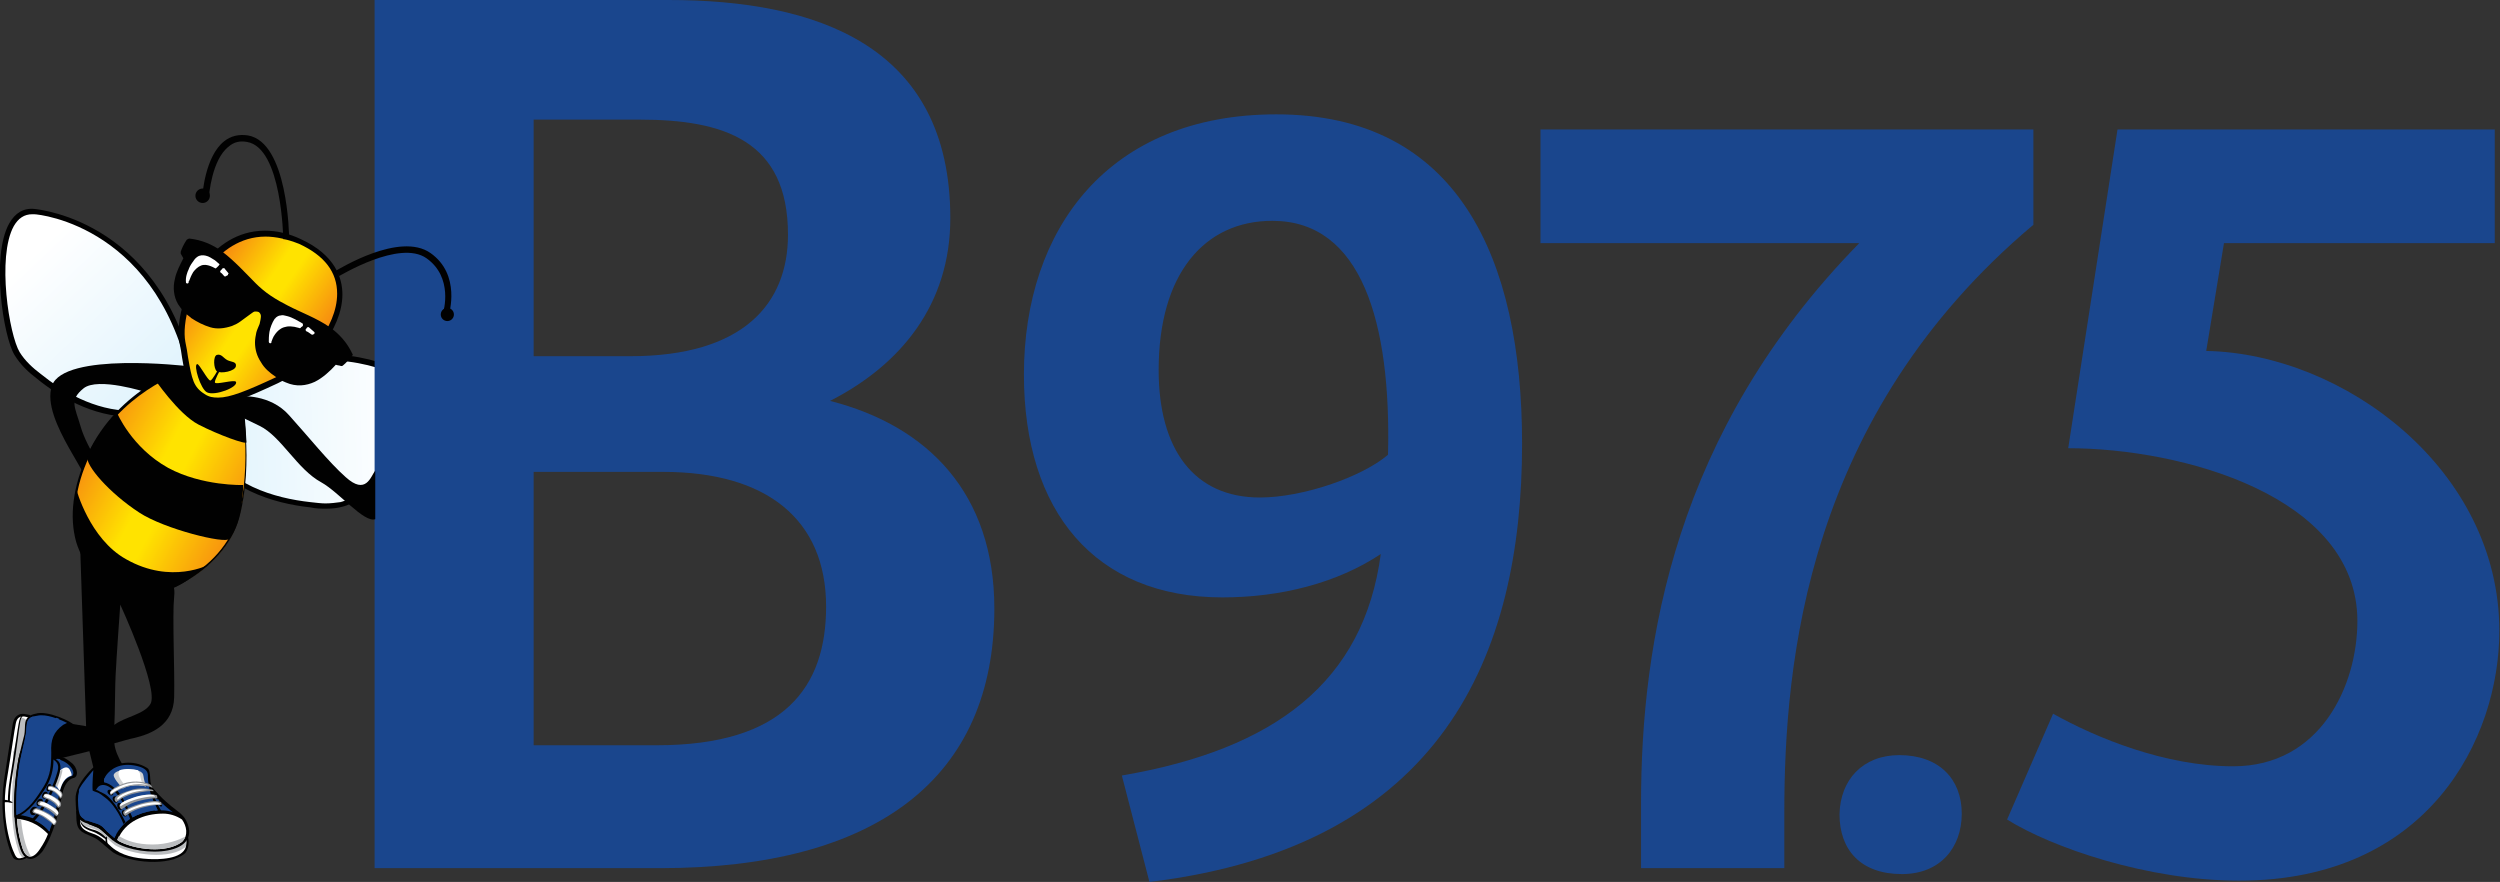 <?xml version="1.0" encoding="utf-8"?>
<!-- Generator: Adobe Illustrator 21.0.1, SVG Export Plug-In . SVG Version: 6.00 Build 0)  -->
<svg version="1.1" id="Layer_1" xmlns="http://www.w3.org/2000/svg" xmlns:xlink="http://www.w3.org/1999/xlink" x="0px" y="0px"
	 viewBox="0 0 380.4 134.2" style="enable-background:new 0 0 380.4 134.2;" xml:space="preserve">
<rect x="0" y="0" width="380.4" height="134.2" fill="#333333" stroke="none"/>
<style type="text/css">
	.st0{fill:url(#SVGID_1_);}
	.st1{fill:#1A468D;}
	.st2{fill:url(#SVGID_2_);}
	.st3{fill:#010101;}
	.st4{fill:url(#SVGID_3_);}
	.st5{fill:url(#SVGID_4_);}
	.st6{fill:#FFFFFF;}
	.st7{fill:#BBBDBF;}
	.st8{fill:#D1D2D3;}
	.st9{fill:#929497;}
	.st10{fill:#851619;}
</style>
<linearGradient id="SVGID_1_" gradientUnits="userSpaceOnUse" x1="197.395" y1="121.895" x2="216.055" y2="141.603" gradientTransform="matrix(-0.707 -0.707 -0.707 0.707 286.8 118.751)">
	<stop  offset="0" style="stop-color:#FFFFFF"/>
	<stop  offset="1" style="stop-color:#E2F4FD"/>
</linearGradient>
<path class="st0" d="M29.1,61.5c-0.8,0.6,1.4,5.4,1.8,6.1c3.2,5.9,10,8.4,16.3,9.1c1.6,0.2,3.2,0.3,4.8-0.1
	c3.8-0.9,19-12.4,13.4-17.2C65.5,59.5,50.4,46.7,29.1,61.5z"/>
<path d="M49.6,77.4L49.6,77.4c-0.7,0-1.5,0-2.4-0.2c-5.6-0.6-13.1-2.8-16.7-9.4c0-0.1-3-5.8-1.7-6.7c6.9-4.8,13.8-7.2,20.7-7.2
	c9.9,0,15.9,5.1,16.2,5.3c1.2,1,1.6,2.4,1.2,4.1c-1.3,5.5-11.6,13.1-14.8,13.8C51.4,77.3,50.6,77.4,49.6,77.4z M49.5,54.8
	c-6.7,0-13.5,2.4-20.2,7.1c-0.3,0.5,1.1,4.1,1.9,5.6c3.4,6.3,10.6,8.3,16,8.9c0.9,0.1,1.7,0.2,2.3,0.2l0,0c0.8,0,1.6-0.1,2.3-0.2
	c3-0.7,13-8.1,14.2-13.2c0.3-1.4,0-2.4-0.9-3.3C65,59.7,59.1,54.8,49.5,54.8z"/>
<path class="st1" d="M101.7,0c22.4,0,42.9,6.8,42.9,33.2c0,13.1-7.5,22.3-18.3,27.8c14.9,3.8,25,14.1,25,31.6
	c0,25.8-17.9,39.5-50.9,39.5H57V0H101.7z M81.2,54.2h14.7c17.1,0,24-7.9,24-18.5c0-14.3-9.7-17.5-22.6-17.5H81.2V54.2z M81.2,113.4
	h18.7c19.5,0,25.8-8.9,25.8-21.1c0-13.3-9.1-20.5-24.8-20.5H81.2V113.4z"/>
<path class="st1" d="M170.7,118c23.4-4,36.8-14.3,39.4-33.7c-6.6,4.4-15.2,6.6-24.1,6.6c-19.4,0-30.2-13.1-30.2-33.9
	c0-22.2,12.9-39.6,38.4-39.6c27.6,0,37.4,21.8,37.4,50.1c0,32.3-12.2,61.3-56.7,66.7L170.7,118z M191.7,75.7
	c6.5,0,15.5-3.1,19.5-6.5c0.5-20.1-4-35.6-17.6-35.6c-10.3,0-17.3,8-17.3,22.7C176.3,68.4,181.7,75.7,191.7,75.7z"/>
<path class="st1" d="M234.3,19.7h75.1v14.5c-34.6,29.1-37.9,66.7-37.9,89.5v8.4h-21.8v-9.8c0-24.6,5.1-56.6,33.2-85.3h-48.5V19.7z"
	/>
<path class="st1" d="M289,114.9c6,0,9.5,3.6,9.5,8.9c0,5.2-3.3,9.2-9.1,9.2c-6.3,0-9.5-3.7-9.5-9.1C280,118.7,283.4,114.9,289,114.9
	z"/>
<path class="st1" d="M322.2,19.7h57.4V37h-41.2l-2.7,16.4c20.9,0.4,44.6,18,44.6,42.6c0,16.4-10.8,38-39.6,38
	c-14,0-28.6-5.1-35.3-9.3l7-16.1c6.6,3.7,17.1,8,27.4,8c13.3,0,18.9-12.3,18.9-22.1c0-19-26.7-26.3-44-26.3L322.2,19.7z"/>
<linearGradient id="SVGID_2_" gradientUnits="userSpaceOnUse" x1="4.291" y1="39.417" x2="22.95" y2="59.124">
	<stop  offset="0" style="stop-color:#FFFFFF"/>
	<stop  offset="1" style="stop-color:#E2F4FD"/>
</linearGradient>
<path class="st2" d="M29.6,59.3c0.2,1-4.8,2.8-5.6,3.1c-6.5,1.9-13-1.1-18-5.1c-1.3-1-2.5-2.1-3.3-3.4c-2-3.3-4.7-22.2,2.6-21.7
	C5.3,32.2,25,33.7,29.6,59.3z"/>
<path d="M19.8,63.4c-5.7,0-10.9-3.1-14.2-5.8c-1.2-0.9-2.5-2.1-3.4-3.6c-1.7-2.8-3.6-15-0.8-20c0.9-1.6,2.2-2.4,3.9-2.2
	c0.8,0.1,20.2,2,24.7,27.5c0.3,1.6-5.8,3.5-5.9,3.5C22.7,63.2,21.3,63.4,19.8,63.4z M4.9,32.6c-1.2,0-2.1,0.6-2.8,1.8
	C-0.5,39.1,1.4,51,3,53.6c0.8,1.3,2,2.4,3.2,3.3c3.2,2.6,8.2,5.6,13.7,5.6c1.4,0,2.7-0.2,4-0.6c1.6-0.5,5.2-2,5.3-2.6
	C24.7,34.5,6,32.6,5.2,32.6C5.1,32.6,5,32.6,4.9,32.6z"/>
<g>
	<g>
		<g>
			<path class="st3" d="M28.4,55.7c0,0-18.7-2.2-20.5,3c-1.8,5.3,7,14.8,5.4,15.8c-1.6,1.1,0.4-0.5,1.1,0.9c1.1,2.2-0.8,3.2-1.6,1.4
				c-0.9-2.2,4.9,0.5,4.2-2c-0.8-2.5-3.8-6.7-4.7-9.8c-0.9-3.1-1.8-4.1,0.4-5.9c2.2-1.8,9.6,0.6,9.6,0.6L28.4,55.7z"/>
		</g>
		<path class="st3" d="M26.5,106.1c0.1-4.3-0.3-12.4,0-15.3c0.3-2.9-1.3-1.7-1.3-1.7l-13-5.8l0.9,27.2l-3-0.5l-3.4,1.7l0,4.3
			l6.9-1.7l1.2,4.9l-2.4,0.7l1.7,3.7l5.6-5.7c0,0-2.1-2.6-2.3-4.8c1.1-0.3,2.4-0.7,3-0.8C22.9,111.7,26.4,110.4,26.5,106.1z
			 M22.9,107.1c-0.9,1.6-4,2-5.5,3.2c0.1-1.4,0.1-6.6,0.2-7.7c0.1-2.3,0.7-10.6,0.7-10.6S24.2,104.8,22.9,107.1z"/>
		<g>
			
				<linearGradient id="SVGID_3_" gradientUnits="userSpaceOnUse" x1="4.909" y1="66.757" x2="57.02" y2="90.085" gradientTransform="matrix(0.998 6.570000e-02 -6.570000e-02 0.998 1.867405e-02 -6.14)">
				<stop  offset="0" style="stop-color:#ED1C24"/>
				<stop  offset="0.45" style="stop-color:#FFE300"/>
				<stop  offset="0.51" style="stop-color:#FFE300"/>
				<stop  offset="1" style="stop-color:#ED1C24"/>
			</linearGradient>
			<path class="st4" d="M28.8,55.9c0,0-10.6,3.1-15.3,13.4c-4.7,10.3-1.1,17.6,4.1,20.3c5.2,2.8,16.4-2.2,18.7-10.8
				c2.4-8.6,0.3-18.3,0.3-18.3L28.8,55.9"/>
			<path class="st3" d="M20.4,90.6c-1.1-0.1-2.1-0.3-2.9-0.8c-2.8-1.5-4.9-4.1-5.9-7.3c-1.1-3.9-0.5-8.5,1.7-13.3
				C18,58.9,28.6,55.7,28.7,55.7l0,0.2l0.1-0.2l7.9,4.6l0,0.1c0,0.1,2,9.9-0.3,18.4c-1.1,4-4.3,7.6-8.6,9.9
				C25.3,90.1,22.6,90.7,20.4,90.6z M28.7,56.2c-1.2,0.4-10.7,3.7-15.1,13.2c-2.2,4.7-2.7,9.2-1.6,12.9c0.9,3.1,2.9,5.6,5.7,7.1
				c2.5,1.3,6.3,0.9,10.1-1.1c4.2-2.1,7.3-5.7,8.4-9.6c2.2-8,0.6-17.1,0.4-18.1L28.7,56.2z"/>
		</g>
		<g>
			<path class="st3" d="M26.9,56.1l-3.5,1.4c0,0,3.7,5.5,6.8,7.1c3.1,1.6,7.3,3.1,7.3,2.7c0-0.4-0.2-3.4-0.3-4.3
				c-0.2-0.8-0.5-3.2-0.7-3c-0.2,0.2-3.6,2-6,0.2c-2.4-1.8-1.8-4.8-1.8-4.8L26.9,56.1z"/>
		</g>
		<g>
			<path class="st3" d="M17.8,62.8c0,0,2.2,5.3,7.8,8.4C30.8,74,37,73.8,37,73.8S37,79.3,34.9,82c-0.6,0.8-9.9-1.5-13.7-4
				c-4.6-3-8.2-7.2-7.9-8.5C14,67,17.8,62.8,17.8,62.8z"/>
		</g>
		<g>
			<path class="st3" d="M11.6,74.4c0,0-1.2,6.3,1,10c2.6,4.4,4.2,4.9,6.8,5.9c3,1.2,5.1-0.1,6.9-0.8c1.3-0.5,2.9-1.6,5.5-3.6
				c0,0-5.7,3.1-12.6-0.8C13.6,82,11.6,74.4,11.6,74.4z"/>
		</g>
		<g>
			<linearGradient id="SVGID_4_" gradientUnits="userSpaceOnUse" x1="21.904" y1="37.5" x2="56.344" y2="60.776">
				<stop  offset="0" style="stop-color:#ED1C24"/>
				<stop  offset="0.45" style="stop-color:#FFE300"/>
				<stop  offset="0.51" style="stop-color:#FFE300"/>
				<stop  offset="1" style="stop-color:#ED1C24"/>
			</linearGradient>
			<polygon class="st5" points="42.5,35.9 46.3,37.1 49.9,39.8 51.7,43.6 51.3,47.1 49.3,51.6 44.6,56.7 40.1,58.8 34.2,60.9 
				31.4,60.8 29.3,59.1 28.3,55.5 27.6,51 27.9,47.2 29.7,43.2 31.6,40 34.5,37.3 38,35.9 			"/>
			<path class="st3" d="M33.1,61.5L33.1,61.5c-0.9,0-1.7-0.2-2.4-0.7c-2.1-1.3-2.4-2.9-3-6.4c-0.1-0.7-0.2-1.4-0.4-2.3
				c-0.6-3.6,1.1-8.9,4-12.4c1.7-2.1,4.7-4.6,9-4.6c1.8,0,3.6,0.4,5.5,1.3c5.2,2.4,6.3,5.9,6.3,8.4c0,5.4-5.1,11.3-9.8,13.5
				C37.6,60.5,35.1,61.5,33.1,61.5z M40.4,36c-3.9,0-6.7,2.3-8.3,4.3c-3.2,3.8-4.4,8.9-3.9,11.7c0.2,0.9,0.3,1.6,0.4,2.3
				c0.6,3.4,0.8,4.6,2.6,5.7c0.6,0.4,1.2,0.5,2,0.5c1.8,0,4.3-1,8.8-3.1c4.5-2.1,9.3-7.6,9.3-12.7c0-3.3-1.9-5.8-5.8-7.6
				C43.7,36.4,42,36,40.4,36z"/>
		</g>
		<g>
			<path class="st3" d="M26.9,125.6l-15.3-2.2c0,0.7,0,1.3,0.1,1.9c0.3,1.7,2,1.6,3.2,2.5c0.8,0.6,1.5,1.3,2.3,1.9
				c2.5,1.6,8.6,2.2,11,0.1c0.7-0.9,0.6-2.4,0.1-3.3C28,125.8,27.5,126,26.9,125.6z"/>
			<path class="st6" d="M12.2,124.7c-0.1,1,0.3,1.6,1.8,2.1c1.3,0.4,2,1.2,3,2.1c1.5,1.3,3.6,1.7,5.5,1.8c1.5,0.1,5.3,0.1,5.8-1.9
				c0.1-0.6,0.1-2.1-0.6-2.4c-0.3-0.1-0.6-0.2-0.9-0.4c-4.9-0.7-9.8-1.4-14.6-2.1C12.1,124.2,12.2,124.4,12.2,124.7z"/>
			<path class="st7" d="M12.2,124.7c0,0.1,0,0.3,0,0.4c0.6,0.8,1.9,0.8,2.9,1.4c0.8,0.6,1.6,1.5,2.4,2.1c2.5,1.5,8.5,2.3,10.8,0.2
				c0,0,0,0,0,0c0.1-0.6,0.1-2.1-0.6-2.4c-0.3-0.1-0.6-0.2-0.9-0.4c-4.9-0.7-9.8-1.4-14.6-2.1C12.1,124.2,12.2,124.4,12.2,124.7z"/>
			<path class="st3" d="M13.5,125.4c2,0.8,1.1,0.2,3.6,2.4c2.8,2.5,13.2,2.9,11.5-2.3c-0.8-2.3-2.2-1.8-5.6-5.9c0-0.2,0-0.4-0.1-0.6
				c-0.1-1.7-0.2-2-0.6-2.2c-2.1-1.3-4.7-0.7-5.9,0.2c-1.2,1-0.9,1.8-0.9,2.5c0.4,0.3,0.8,0.6,1.2,0.8C16,121.9,15,123.2,13.5,125.4
				z"/>
			<path class="st6" d="M18.1,128c2.5,1.3,7.2,1.9,9.6,0.1c1-1,0.7-2.4,0-3.4c-0.9-0.6-1.9-0.9-2.9-0.9c-2.9,0-5.8,1.2-6.9,4
				L18.1,128z"/>
			<path class="st1" d="M24.5,123.3c-0.4-0.6-0.8-1.5-1.2-2.5c0.9,1,1.8,1.9,3,2.8C25.8,123.4,25.2,123.3,24.5,123.3z"/>
			<path class="st1" d="M24,123.3c-0.3-0.6-0.9-1.8-1.1-2.6c-0.3-1.1-0.4-1.9-0.4-2.6c0-0.4,0.1-1.4-2.6-1.7
				c-2.3-0.2-3.5,1.1-3.9,1.8c-0.3,0.6-0.1,0.9-0.1,0.9s1.6,0.6,2.4,1.8c0.7,1.1,1.5,2.8,1.8,3.5c0.9-0.5,2-0.9,3.4-1.1
				C23.6,123.4,23.8,123.3,24,123.3z"/>
			<path class="st1" d="M24,123.3c-0.3-0.6-0.9-1.8-1.1-2.6c0-0.1,0-0.1,0-0.2c0,1.2,0.5,2.5,0.5,2.5s-0.7,0-1.6,0.1
				c-0.9,0.1-1.4,0.5-1.4,0.5s-1.4-3-2.5-4.2c-0.6-0.7-1.5-0.9-2-1c-0.2,0.5,0,0.7,0,0.7s1.6,0.6,2.4,1.8c0.7,1.1,1.5,2.8,1.8,3.5
				c0.9-0.5,2-0.9,3.4-1.1C23.6,123.4,23.8,123.3,24,123.3z"/>
			<path class="st3" d="M14.1,120.8c0,0,0.4-1.3,0.9-1.6c0.6-0.3,1.6-0.3,3,1.3c0.9,1.1,1.7,2.9,2.2,4c-1,0.5-1.6,1.2-2.1,1.9
				L14.1,120.8z"/>
			<path class="st1" d="M14.3,121c0,0,0.3-1.1,0.8-1.4c0.5-0.3,1.4-0.3,2.6,1.1c1,1.1,1.8,3.1,2.1,3.9c-0.7,0.5-1.2,1-1.7,1.6
				l-0.1,0L14.3,121z"/>
			<path class="st3" d="M13.5,125.4c2,0.8,1.1,0.2,3.6,2.4c0,0,0.1,0.1,0.1,0.1c0.3-0.9,0.9-2,1.9-2.8c-0.8-1.6-2.2-3.9-3.4-4.4
				c-1.1-0.5-0.6-0.4-1.1-0.5c-0.4,0,0.8-0.9,0.7-1.2c-0.2-0.6-0.8-2.5-0.8-2.5s-3.1,2.6-3,5.1C11.6,124.2,11.5,124.7,13.5,125.4z"
				/>
			<path class="st1" d="M14.2,117.2c0,0-0.2,2.2-0.1,3.1c0.8,0.4,0.6,0,2.2,1.3c1.3,1.1,2.3,3.2,2.5,3.8c-0.6,0.7-1.1,1.4-1.4,2.1
				c-0.3-0.3-1-0.8-1.5-1.4c-0.7-0.8-1.4-0.8-2.5-1.2c-1.1-0.4-1.4-0.8-1.5-2.3c-0.1-1.5,0-1.8,0.3-2.7
				C12.2,119.5,14.2,117.2,14.2,117.2z"/>
			<path class="st7" d="M18.1,128c2.5,1.3,7.2,1.9,9.6,0.1c0.2-0.2,0.4-0.5,0.5-0.8c-1,0.5-2.7,1.2-5,1.2c-2.4,0-4-0.6-5.1-1.3
				c-0.1,0.2-0.2,0.4-0.3,0.6L18.1,128z"/>
			<path class="st1" d="M17.7,126.9c-0.1,0.2-0.2,0.4-0.3,0.6c-0.3-0.3-1-0.8-1.5-1.4c-0.7-0.8-1.4-0.8-2.5-1.2
				c-0.7-0.3-1.1-0.6-1.3-1.1c0.2,0.1,0.5,0.2,0.8,0.3c1.2,0.4,2.8,0.7,3.9,2C17,126.3,17.3,126.6,17.7,126.9z"/>
			<path class="st1" d="M13.2,124.9c-0.1,0-0.2-0.1-0.3-0.1c-0.3-0.9-0.6-2-0.8-3c-0.1-0.6,0-0.9-0.1-1.5c0-0.1,0.1-0.3,0.1-0.3
				c0-0.2,0.5-0.3,0.5-0.5C12.8,120.9,12.5,123.1,13.2,124.9z"/>
			<path class="st3" d="M16.4,128.6c0,0-0.1-0.5-0.1-0.9c0-0.4-0.1-0.6-0.2-0.2c-0.1,0.4,0,0.8,0,0.8S16.3,128.6,16.4,128.6z"/>
			<path class="st3" d="M12.2,124.7c0,0.8,0.5,1.4,1.8,1.8c0.9,0.3,1.5,0.8,2.2,1.3c0-0.1,0-0.2,0-0.3c-0.6-0.6-1.2-1.1-2.2-1.3
				C12.8,125.8,12.3,125.3,12.2,124.7C12.2,124.7,12.2,124.7,12.2,124.7z"/>
			<path class="st1" d="M21.3,117.7c0.2,0.7,0.7,3,0.9,3.9c0.1,0.9-0.4,2.2-1.6,0.2c-1.2-1.9-2.2-3.3-2.4-3.8
				c-0.3-0.5,0-1.3,1.3-1.3C20.7,116.8,21.1,117.1,21.3,117.7z"/>
			<path class="st8" d="M21.5,117.5c-0.7-0.6-3.9-0.6-4.2,0.4c-0.1,0.4,0.9,1.6,1.4,2.1c0.8-0.6,2.9-0.6,3.5-0.3
				c0,0-0.2-0.7-0.3-1.2C21.8,117.9,21.8,117.7,21.5,117.5z"/>
			<path class="st6" d="M21,117.2c-0.7-0.2-2-0.3-2.8,0c-0.2,0.3-0.2,0.6-0.1,0.9c0.1,0.3,0.5,0.9,1,1.6c0.7-0.3,1.9-0.3,2.6-0.2
				c-0.2-0.7-0.4-1.4-0.4-1.8C21.2,117.5,21.1,117.4,21,117.2z"/>
			<path class="st1" d="M15.1,121.7c1,0.6,1.6,1.2,2.1,2.2c0.5,1,0.3,2.1-1,1c-1.3-1-2.4-1.1-2.7-1.2c-0.4-0.1-0.4-0.5-0.6-1.4
				C12.8,121.6,14.2,121.1,15.1,121.7z"/>
			<path class="st3" d="M18.7,123.3c-0.2,0.1-0.2,0.4-0.1,0.6c0.1,0.3,0.4,0.4,0.6,0.3c0.2-0.1,0.2-0.4,0.1-0.6
				C19.1,123.4,18.9,123.2,18.7,123.3z"/>
			<path class="st3" d="M18,122.2c-0.2,0.1-0.2,0.4-0.1,0.7c0.1,0.3,0.4,0.4,0.6,0.3c0.2-0.1,0.2-0.4,0.1-0.7
				C18.4,122.2,18.2,122.1,18,122.2z"/>
			<path class="st3" d="M17.3,121.2c-0.2,0.1-0.2,0.4-0.1,0.6c0.1,0.3,0.4,0.4,0.6,0.3c0.2-0.1,0.2-0.4,0.1-0.7
				C17.8,121.2,17.5,121.1,17.3,121.2z"/>
			<path class="st3" d="M16.5,120.2c-0.2,0.1-0.2,0.4,0,0.6c0.2,0.2,0.4,0.3,0.6,0.2c0.2-0.1,0.2-0.4,0-0.6
				C17,120.2,16.7,120.1,16.5,120.2z"/>
			<path class="st3" d="M24.2,121.8c-0.1,0.1-0.1,0.4,0,0.6c0.1,0.3,0.3,0.4,0.4,0.3c0.1-0.1,0.1-0.4,0-0.6
				C24.5,121.8,24.3,121.7,24.2,121.8z"/>
			<path class="st3" d="M23.6,120.6c-0.1,0.1-0.1,0.4,0,0.7c0.1,0.3,0.3,0.4,0.4,0.3c0.1-0.1,0.1-0.4,0-0.7
				C23.9,120.7,23.7,120.5,23.6,120.6z"/>
			<path class="st9" d="M24.5,122.5c-0.2-0.1-1.4,0-2.9,0.4c-1.5,0.4-2.4,1.2-2.4,1.2c-0.2,0.2-0.6-0.4-0.4-0.6c0,0,0.2-0.5,2.5-1.2
				c2.3-0.7,3.1-0.3,3.1-0.3C24.6,122,24.7,122.6,24.5,122.5z"/>
			<path class="st6" d="M19,123.8c-0.2-0.6,2.2-1.3,2.5-1.4c0.4-0.1,2.8-0.7,2.9,0c-0.2,0-0.6,0-0.8,0C21.9,122.5,20.4,123,19,123.8
				C19,123.8,19,123.8,19,123.8z"/>
			<path class="st9" d="M23.9,121.5c-0.2-0.1-1.4,0-2.9,0.4c-1.5,0.4-2.4,1.2-2.4,1.2c-0.2,0.2-0.5-0.4-0.4-0.6c0,0,0.2-0.5,2.5-1.2
				c2.3-0.7,3.1-0.3,3.1-0.3C23.9,120.9,24,121.5,23.9,121.5z"/>
			<path class="st6" d="M18.3,122.6c-0.2-0.6,2.2-1.3,2.5-1.4c0.3-0.1,2.6-0.6,2.8,0c-0.3,0-0.5,0-0.7,0c-1.8,0.2-3.3,0.7-4.6,1.5
				C18.4,122.7,18.3,122.7,18.3,122.6z"/>
			<path class="st9" d="M23.3,120.4c-0.2-0.1-1.5,0-3.1,0.4c-1.5,0.4-2.4,1.2-2.4,1.2c-0.2,0.2-0.5-0.4-0.3-0.6c0,0,0.1-0.5,2.5-1.2
				c0.8-0.3,2.1-0.3,2.8-0.1C23.4,120.1,23.4,120.4,23.3,120.4z"/>
			<path class="st6" d="M20.6,120.2c0.6-0.1,1.3-0.1,2,0c-1.6,0.1-3.5,0.5-4.7,1.5c-0.2-0.3,0.1-0.4,0.3-0.6
				C18.8,120.7,19.7,120.3,20.6,120.2z"/>
			<path class="st9" d="M17,120.9c0.1-0.1,1.8-1.4,3.8-1.4c2,0,2.4,0.4,2.4,0.4s0-0.2-0.3-0.5c-0.4-0.3-2.3-0.8-4-0.2
				c-1.7,0.6-2.1,1.2-2.1,1.2s-0.1,0.2,0,0.4C16.7,120.9,16.9,121,17,120.9z"/>
			<path class="st6" d="M22.4,119.4c-1.6-0.6-3.2-0.3-4.7,0.5c-0.1,0-1.3,0.7-0.8,0.9c1.6-1.2,3.7-1.8,5.7-1.3
				C22.5,119.4,22.5,119.4,22.4,119.4z"/>
		</g>
		<g>
			<path class="st3" d="M4.4,130.3c-0.5,0.5-1.9,0.9-2.4,0.2c-0.1-0.2-0.2-0.4-0.3-0.6c-1.3-3.4-1.6-7.4-1.1-11.1l1.3-8.4
				c0.1-0.6,0.2-1.1,0.7-1.5c0.7-0.5,1.3-0.2,2-0.1c0.3,0.6,0.3,1.6,0.3,2.3c0.1,6.3-0.1,12.7-0.3,19L4.4,130.3z"/>
			<path class="st6" d="M4.3,130c0,0-0.3,0.3-0.6,0.4c-0.3,0.1-0.9,0.4-1.2,0C2.1,130.1,0,125,1,118.9c1-6.1,1.1-7.3,1.4-8.8
				c0.3-1.6,1.6-1,2-0.9C4.8,109.3,4.3,130,4.3,130z"/>
			<path class="st7" d="M4.3,130c0,0-0.3,0.3-0.6,0.4c-0.1,0-0.2,0-0.3,0.1c-0.2-0.3-0.5-0.6-0.6-1.1c-1-2.9-1.1-6.2-0.9-9.5
				c0,0,0,0,0,0c0-0.1,0-0.1,0-0.2c0,0,0,0,0-0.1c0,0,0-0.1,0-0.1c0,0,0,0,0-0.1c0-0.2,0-0.5,0.1-0.7c0-0.1,0-0.3,0-0.4
				c0,0,0-0.1,0-0.1c0,0,0,0,0-0.1c0,0,0-0.1,0-0.2c0,0,0-0.1,0-0.1c0,0,0-0.1,0-0.1c0,0,0-0.1,0-0.1c0,0,0-0.1,0-0.2c0,0,0,0,0-0.1
				c0,0,0-0.1,0-0.1c0,0,0-0.1,0-0.1c0,0,0-0.1,0-0.1c0,0,0-0.1,0-0.1c0,0,0-0.1,0-0.1c0,0,0-0.1,0-0.2c0,0,0-0.1,0-0.1
				c0,0,0-0.1,0-0.1c0,0,0-0.1,0-0.1c0,0,0-0.1,0-0.1c0,0,0,0,0,0c0,0,0-0.1,0-0.1c0,0,0-0.1,0-0.1c0,0,0-0.1,0-0.1c0,0,0-0.1,0-0.1
				c0,0,0-0.1,0-0.1c0,0,0-0.1,0-0.1c0,0,0-0.1,0-0.1c0-0.1,0-0.1,0-0.2c0,0,0-0.1,0-0.1c0,0,0,0,0,0c0,0,0,0,0,0l0,0
				c0,0,0-0.1,0-0.1c0,0,0-0.1,0-0.1c0,0,0,0,0,0c0-0.1,0-0.1,0-0.2c0,0,0-0.1,0-0.1c0,0,0,0,0,0c0,0,0,0,0,0c0,0,0,0,0,0
				c0,0,0,0,0,0c0,0,0,0,0-0.1c0,0,0,0,0,0c0,0,0,0,0,0l0,0c0,0,0-0.1,0-0.1l0,0c0-0.1,0-0.2,0.1-0.2l0,0c0.2-0.8,0.4-1.7,0.6-2.5
				c0.2-1,0-2,0.5-2.6c0.3,0,0.5,0.1,0.6,0.2C4.8,109.3,4.3,130,4.3,130z"/>
			<path class="st3" d="M3.1,129.2c-1.4-4.2-1-9.3-0.3-13.7c0.1-0.4,0.2-0.8,0.3-1.2l2.4,1.2l1.8,1.1c0.4-0.7,0.8-1.3,1.1-1.4
				c0.8-0.1,1.3-0.1,2.4,0.8c1.1,0.8,1.2,2.3,0.3,2.4c-0.7,0.2-1.3,1-1.6,2.3c-0.3,1.5-0.6,3-1,4.3c-0.5,1.6-1.1,3.1-2,4.5
				C5.2,131.1,3.8,131.2,3.1,129.2z"/>
			<path class="st1" d="M2.5,124.1c-0.1-1.5,0-3.3,0.2-5.5c0.2-1.9,0.4-3.2,0.6-4.2l2.1,1.1l2,1.3c0.2-0.3,0.4-0.6,0.6-0.9
				c0.9-1.1,3.6,0.9,3.1,2c0,0.1-0.1,0.1-0.2,0.2c-1.7,0.5-1.8,2.4-2.1,3.8c-0.3,1.5-0.7,3.1-1.3,4.6C6.6,125.4,5,124.3,2.5,124.1z"
				/>
			<path class="st1" d="M2.5,124.1c-0.1-1.5,0-3.3,0.2-5.5c0.1-0.6,0.1-1.2,0.2-1.7l1.7-1.9l0.8,0.4l2,1.3c0.2-0.3,0.4-0.6,0.6-0.9
				c0.2-0.3,0.7-0.4,1.1-0.3c0.2,0.2,0.4,0.5,0.5,0.9c0.1,0.6-0.2,1.8-1.1,4.1c-0.9,2.3-2.4,4.2-2.4,4.2s0.3,0.1,0.9,0.8
				c0.3,0.3,0.5,0.6,0.6,0.8c0,0.1,0,0.1-0.1,0.2C6.6,125.4,5,124.3,2.5,124.1z"/>
			<path class="st6" d="M10.9,118c-1.1,0.3-1.5,1.3-1.8,2.3c-0.1-0.1-0.2-0.2-0.3-0.4c-0.5-0.7-1.1-1.2-1.1-1.2s0.8-1,1.6-1.6
				c0.8-0.6,1.2-0.3,1.4,0.2C10.8,117.5,10.9,117.7,10.9,118z"/>
			<path class="st7" d="M8.7,119.8c-0.5-0.7-1-1-1-1s0.8-1,1.6-1.6c0.1,0,0.1-0.1,0.2-0.1C9.5,117.6,9.2,118.5,8.7,119.8z"/>
			<path class="st3" d="M3.6,126.1c0.3,0.1,2.5-1.3,4.4-5.6c1.9-4.3,1.2-4.5,0.2-5.2c-1-0.7-5.4,2.5-5.4,2.5s-0.7,4.4-0.4,5.9
				C2.7,125.2,3.2,126,3.6,126.1z"/>
			<path class="st1" d="M8.5,118.2c0.4-1.2,0.7-2-0.5-2.7c-0.4-0.1-1.2,0.1-1.5,0.2c-1.2,0.6-2.3,1.4-3.3,2.2
				c-0.2,1.5-0.4,3.1-0.5,4.6c0,0.4,0.1,0.9,0.2,1.5c0.8,0.1,1.5,0.3,2.1,0.5C6.4,123.1,7.8,120.3,8.5,118.2z"/>
			<path class="st10" d="M3.2,117.9c0,0-0.1,0.1-0.1,0.1c-0.2,1.5-0.4,3.1-0.5,4.6c0,0.4,0.1,0.9,0.2,1.5c0.1,0,0.2,0,0.2,0
				c0-0.3,0-0.5,0-0.8C3,121.1,3.1,119.4,3.2,117.9z"/>
			<path class="st3" d="M2.2,124.4c1.4-0.3,2.9-1.6,4.8-4.6c2.2-3.7,0.2-6.3,2-8.4c1.6-1.8,2.3-0.7,2.2-1.1c-0.1-0.4-4-2.3-5.8-1.7
				c-0.5,0.1-0.7,0.2-1.1,0.5c-0.7,0.6-0.4,1.6-0.6,2.7c-0.3,1.2-0.6,2.4-0.9,3.7C2.3,118.3,2,121.4,2.2,124.4z"/>
			<path class="st1" d="M9.6,110.3c0.2-0.1,0.4-0.2,0.6-0.3c-1.2-0.6-3.2-1.4-4.5-1.1c-0.3,0.1-1.4,0-1.6,1.2
				c-0.1,0.6-0.1,1.3-0.2,1.9c-0.2,1-0.5,2.1-0.7,3.1c-0.6,2.8-0.8,6-0.7,8.9c1.8-0.6,3.2-2.8,4.2-4.4c1-1.7,1.1-3.1,1.1-5.1
				C7.7,112.6,8.1,111.4,9.6,110.3z"/>
			<path class="st6" d="M3.4,129c-0.3-1-0.7-2.4-0.8-4.4c2.4,0.2,3.8,1.4,4.7,2.3c-0.3,0.8-0.7,1.5-1.1,2.1
				C5.1,130.8,4,130.8,3.4,129z"/>
			<path class="st1" d="M5.1,109c-0.4,0.1-0.9,0.4-1,1.1c-0.1,0.6-0.1,1.3-0.2,1.9c-0.2,1-0.5,2.1-0.7,3.1c-0.6,2.8-0.8,6-0.7,8.9
				c0.2-0.1,0.4-0.2,0.6-0.3c0-0.1,0-0.2,0-0.3c-0.2-5.8,0.7-8.5,1.2-10.6C4.6,111.2,4.5,110,5.1,109z"/>
			<path class="st7" d="M3.4,129c-0.3-1-0.7-2.4-0.8-4.4c0.2,0,0.4,0,0.6,0.1c0.3,3.1,1,4.8,1.5,5.6C4.2,130.4,3.7,130,3.4,129z"/>
			<path class="st1" d="M9,109.4c-0.1-0.1-0.3-0.1-0.4-0.2c-1.4,1.4-3.4,2.3-4.7,2.7c0,0.2-0.1,0.3-0.1,0.5c0.6-0.2,1.5-0.6,2.8-1.3
				C7.6,110.7,8.4,110.1,9,109.4z"/>
			<path class="st3" d="M0.6,122.1c0,0,0.4-0.1,0.8,0c0.4,0.1,0.7,0.1,0.4-0.1c-0.3-0.2-0.9-0.3-1.1-0.3
				C0.5,121.7,0.6,122.1,0.6,122.1z"/>
			<path class="st3" d="M1.2,122c0-1.1,0.1-2.2,0.3-3.4c1-6.1,1.1-7.3,1.4-8.8c0.1-0.4,0.2-0.7,0.4-0.9c0.1,0,0.1,0,0.2,0
				c-0.2,0.2-0.3,0.4-0.4,0.8c-0.3,1.6-0.3,2.7-1.3,8.8c-0.2,1.2-0.3,2.4-0.3,3.6C1.4,122,1.3,122,1.2,122z"/>
			<path class="st3" d="M5.6,122.9c-0.2-0.2-0.6-0.2-0.8,0.1c-0.3,0.3-0.3,0.6-0.1,0.9c0.2,0.2,0.6,0.2,0.8-0.1
				C5.8,123.5,5.8,123.1,5.6,122.9z"/>
			<path class="st3" d="M6.4,121.6c-0.2-0.1-0.5-0.1-0.7,0.2c-0.2,0.3-0.2,0.6,0,0.8c0.2,0.1,0.5,0.1,0.7-0.2
				C6.6,122.2,6.6,121.8,6.4,121.6z"/>
			<path class="st3" d="M7.1,120.5c-0.2-0.1-0.5,0-0.6,0.3c-0.2,0.3-0.1,0.6,0.1,0.7c0.2,0.1,0.5,0,0.6-0.3
				C7.3,120.9,7.3,120.6,7.1,120.5z"/>
			<path class="st3" d="M7.6,119.3c-0.2-0.1-0.4,0.2-0.5,0.5c-0.1,0.3,0,0.6,0.2,0.6c0.2,0,0.4-0.2,0.5-0.5
				C7.9,119.6,7.8,119.3,7.6,119.3z"/>
			<path class="st9" d="M5.1,123.7c0.2,0.1,1,0.2,1.9,0.9c0.9,0.6,1.1,0.9,1.1,0.9s0.2,0.2,0.4-0.2c0.2-0.3,0.1-0.6-0.5-1.1
				c-0.6-0.5-2-1.1-2.3-1.2c-0.3-0.1-0.6,0.1-0.7,0.3C4.9,123.4,4.9,123.6,5.1,123.7z"/>
			<path class="st6" d="M5.3,123.6c1,0.3,1.8,0.7,2.9,1.8c0.1-0.1,0.3-0.3,0.3-0.4c-0.2-0.6-1.7-1.5-2.8-1.8
				C5.3,123,5,123.5,5.3,123.6z"/>
			<path class="st9" d="M5.9,122.5c0.2,0.1,0.9,0.3,1.6,0.8c0,0,1,0.7,1,0.9c0.1,0,0.2,0,0.3-0.2c0.2-0.3,0.1-0.7-0.5-1.1
				c-0.6-0.4-1.6-0.9-1.9-1c-0.3-0.1-0.6,0.1-0.7,0.3C5.8,122.3,5.8,122.5,5.9,122.5z"/>
			<path class="st6" d="M8.7,124c0.5-0.3-0.2-0.9-0.4-1c-1.5-1.1-2.2-1.2-2.3-0.6C6.9,122.7,8,123.1,8.7,124z"/>
			<path class="st9" d="M6.7,121.4c0.2,0.1,0.9,0.3,1.4,0.7c0.2,0.1,0.7,0.7,0.7,0.8c0.1,0,0.2,0,0.4-0.2c0.2-0.3,0.1-0.7-0.4-1.1
				c-0.6-0.4-1.2-0.7-1.5-0.8c-0.3-0.1-0.6,0-0.6,0.2C6.5,121.1,6.5,121.3,6.7,121.4z"/>
			<path class="st6" d="M7.5,121.5c0.5,0.3,1.1,0.6,1.4,1.2c0.1-0.1,0.2-0.2,0.2-0.4c0-0.7-2.4-2-2.4-1.2
				C6.8,121.3,7.4,121.5,7.5,121.5z"/>
			<path class="st9" d="M7.4,120.2c0.9,0.1,1.8,1.1,1.7,1.3c0.1,0,0.2,0,0.3-0.2c0.2-0.4,0.1-0.8-0.4-1.1c-0.6-0.4-0.8-0.5-1.1-0.6
				c-0.3-0.1-0.6,0-0.6,0.2C7.3,119.9,7.2,120.1,7.4,120.2z"/>
			<path class="st6" d="M8.7,120.7c0.2,0.2,0.4,0.4,0.5,0.6c0.8-0.7-1.5-1.9-1.8-1.5c0,0.1-0.1,0.2,0,0.3
				C7.9,120.1,8.4,120.4,8.7,120.7z"/>
			<path class="st1" d="M3.9,121.9c-0.5-0.2-0.6-2.8,0-5.2c0.6-2.4,1-3.9,1.4-4.2c0.4-0.4,1.6-0.9,2.2-1.3c0.5-0.4-1,2.7-0.7,4.7
				C7,117.1,5.3,122.4,3.9,121.9z"/>
		</g>
		<g>
			<path class="st3" d="M53.6,53.8c-0.8-1.7-2-3-3.4-4c-2-1.4-4.5-2.3-6.4-3.3l0,0c-0.8-0.4-1.7-0.9-2.6-1.5
				c-0.9-0.6-1.7-1.3-2.3-1.9l0,0c-1.5-1.5-3.2-3.4-5.2-4.9c-1.4-1-3-1.7-4.9-1.9c-0.1,0-0.3,0.1-0.4,0.2c-0.4,0.6-0.7,1.2-0.9,1.8
				c0,0.1,0,0.2,0,0.3c0.1,0.2,0.3,0.5,0.4,0.7c-0.5,1-1.1,2.1-1.3,3.2c-0.3,1.2-0.2,2.6,0.5,3.8c0.5,0.8,1.2,1.5,1.9,2
				c0,0,0.1,0.1,0.1,0.1c0.9,0.6,1.9,1.1,2.9,1.4c1,0.3,2.1,0.2,3.3-0.2c0.5-0.2,0.9-0.4,1.3-0.7c0.5-0.4,1-0.7,1.5-1.1
				c0.3-0.2,0.5-0.4,0.7-0.4c0.2,0,0.4,0,0.6,0.1c0,0,0.1,0.1,0.1,0.1c0.1,0.1,0.2,0.3,0.2,0.5c0,0.3-0.1,0.8-0.2,1.2
				c-0.2,0.5-0.4,0.9-0.5,1.3c-0.1,0.5-0.2,1-0.2,1.5c0,1.1,0.3,2.1,0.9,3c0.5,0.9,1.3,1.6,2.2,2.2c0.5,0.4,1.1,0.7,1.6,0.9
				c1.6,0.7,3.1,0.5,4.4-0.1c1.2-0.6,2.3-1.6,3.2-2.6c0.2,0.1,0.6,0.1,0.8,0.2c0.1,0,0.2,0,0.3-0.1c0.5-0.4,0.9-0.9,1.4-1.5
				C53.7,54.1,53.7,53.9,53.6,53.8z"/>
			<path class="st6" d="M34.7,41.5c-0.2-0.2-0.3-0.4-0.5-0.6c0-0.1-0.1-0.1-0.2-0.1c-0.1,0-0.1,0-0.2,0.1c-0.1,0.1-0.1,0.2-0.2,0.2
				c0,0.1-0.1,0.1-0.1,0.2c0,0.1,0,0.1,0.1,0.2c0.2,0.1,0.3,0.3,0.5,0.5c0,0,0,0,0,0c0.1,0.1,0.2,0.1,0.3,0c0.1,0,0.1-0.1,0.2-0.1
				c0.1,0,0.1-0.1,0.1-0.2C34.8,41.7,34.8,41.6,34.7,41.5z M33.4,40.2c-0.2-0.2-0.5-0.4-0.7-0.6c-0.5-0.3-0.9-0.6-1.4-0.7
				c-0.4-0.1-0.9-0.1-1.3,0.2c-0.3,0.2-0.5,0.5-0.7,0.8c-0.3,0.4-0.5,0.8-0.6,1.1c-0.2,0.4-0.5,1.2-0.4,2c0,0,0,0,0,0
				c0,0,0,0.1,0.1,0.1c0,0,0,0,0,0c0.1,0.1,0.2,0,0.2,0c0.1,0,0.1-0.1,0.1-0.1c0,0,0,0,0,0c0,0,0,0,0-0.1c0,0,0-0.1,0.1-0.2
				c0.1-0.3,0.3-0.8,0.6-1.3c0.3-0.4,0.7-0.8,1.2-1c0.5-0.2,1.2-0.1,2.1,0.4c0.1,0.1,0.2,0,0.3-0.1c0.1-0.1,0.2-0.2,0.3-0.3
				c0-0.1,0.1-0.1,0.1-0.2C33.5,40.3,33.5,40.2,33.4,40.2z M47.8,50.8c0.1-0.1,0.1-0.2,0-0.3c-0.2-0.2-0.5-0.4-0.8-0.7
				c-0.1,0-0.1-0.1-0.2,0c-0.1,0-0.1,0.1-0.2,0.2c0,0,0,0.1-0.1,0.1c0,0.1,0,0.2,0.1,0.3c0,0,0,0,0,0c0.3,0.1,0.5,0.3,0.8,0.5
				c0.1,0,0.1,0.1,0.2,0C47.6,50.9,47.7,50.9,47.8,50.8C47.7,50.8,47.8,50.8,47.8,50.8z M46.1,49.5c0-0.1,0-0.3-0.1-0.3
				c-0.7-0.4-1.5-0.9-2.3-1.1c-0.4-0.1-0.7-0.2-1-0.1c-0.3,0-0.6,0.2-0.8,0.4c0,0,0,0.1-0.1,0.1c-0.4,0.6-0.7,1.4-0.8,2
				c-0.1,0.6-0.1,1.2-0.1,1.5c0,0,0,0,0,0c0,0,0,0.1,0.1,0.2c0,0,0,0,0,0c0.1,0,0.1,0.1,0.2,0c0.1,0,0.1-0.1,0.1-0.1c0,0,0,0,0,0
				c0-0.1,0-0.1,0-0.1c0.1-0.2,0.2-0.7,0.6-1.2c0.3-0.4,0.7-0.8,1.3-1c0.6-0.2,1.3-0.2,2.3,0.1c0.1,0.1,0.3,0,0.3-0.1
				C46,49.7,46.1,49.6,46.1,49.5z"/>
		</g>
		<g>
			<path class="st3" d="M33,56.5c0.6,0.4,2.8,0,2.9-0.8c0.1-0.7-0.7-0.6-1.3-0.9c-0.6-0.3-0.9-1-1.6-0.8
				C32.4,54.2,32.5,56.1,33,56.5z"/>
		</g>
		<g>
			<path class="st3" d="M33.2,56.2c0,0-0.9,1.7-1.2,1.7c-0.4,0-1.7-2.6-2-2.5c-0.6,0.1,0.5,3.8,1.5,4.3c1.2,0.6,4.8-0.8,4.4-1.6
				c-0.2-0.4-3.1,0.5-3.2,0.1c-0.1-0.3,0.8-1.9,0.8-1.9L33.2,56.2z"/>
		</g>
		<path class="st3" d="M57.1,71.6c-0.7,0.9-1.4,3.8-4.5,1c-2.6-2.3-5.7-6.2-8.6-9.4c-2.9-3.3-7.4-2.9-7.4-2.9h-0.4v2.9
			c0,0,0,0,3.3,1.6c3.3,1.6,5.7,6.6,9.4,8.6c2.7,1.5,6.5,6.2,8.2,5.6V71.6z"/>
	</g>
</g>
<g>
	<g>
		<path class="st3" d="M43.1,36.4c0-0.1-0.2-13.9-5.5-14.8c-1.1-0.2-2,0-2.8,0.7c-2.6,2-3,7.5-3,7.6l-1-0.1c0-0.2,0.4-6,3.3-8.3
			c1-0.8,2.2-1.1,3.6-0.9c6.1,1,6.3,15.2,6.3,15.8L43.1,36.4z"/>
	</g>
	<g>
		<path class="st3" d="M68.3,47.9l-0.9-0.3c0.1-0.2,1.6-5.4-2.5-8.3C60.8,36.4,51.7,42,51.6,42l-0.5-0.8c0.4-0.2,9.7-6,14.4-2.7
			C70.2,41.8,68.3,47.8,68.3,47.9z"/>
	</g>
	<g>
		<ellipse transform="matrix(0.15 -0.989 0.989 0.15 -3.272 55.878)" class="st3" cx="30.9" cy="29.8" rx="1.1" ry="1.1"/>
	</g>
	<g>
		<ellipse transform="matrix(0.15 -0.989 0.989 0.15 10.494 107.921)" class="st3" cx="68" cy="47.9" rx="1" ry="1"/>
	</g>
</g>
</svg>
